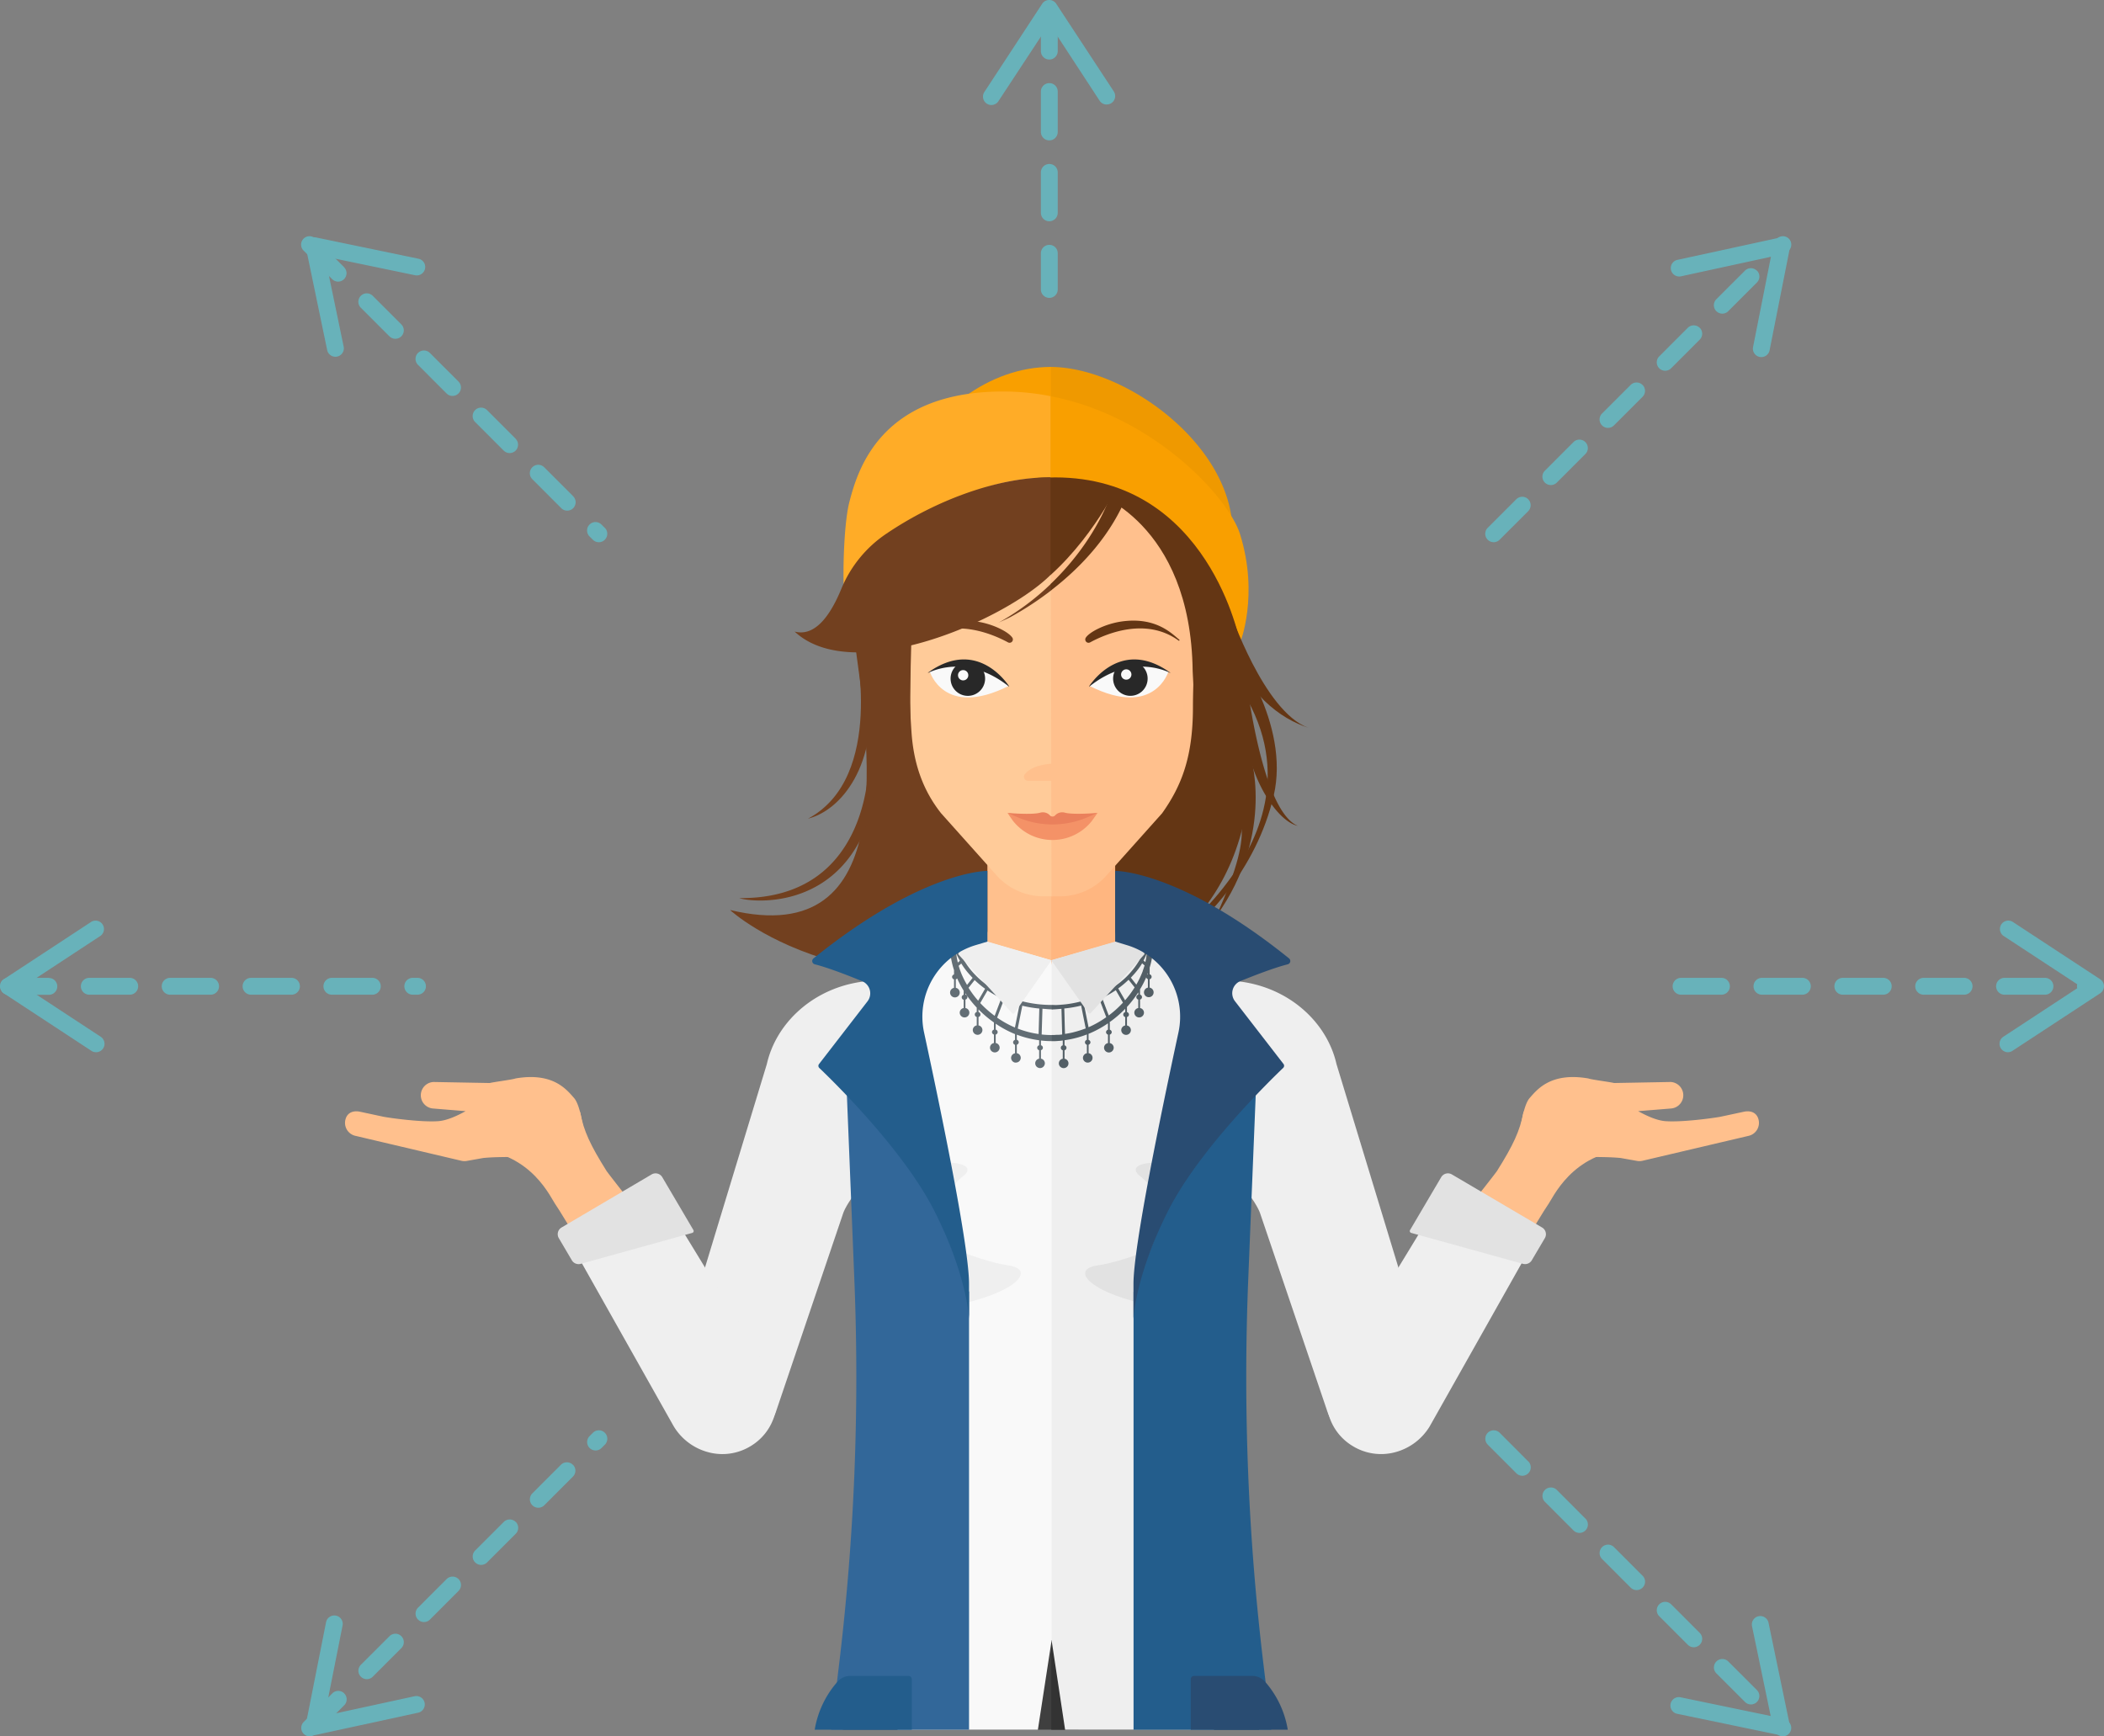 <svg xmlns="http://www.w3.org/2000/svg" viewBox="0 0 920.34 759.62"><rect x="0" y="0" width="920.34" height="759.62" fill="#808080" stroke="none"/><defs><style>.cls-1{fill:#ffc08d;}.cls-2{fill:#efefef;}.cls-3{fill:#e2e2e2;}.cls-4{fill:#643614;}.cls-5{fill:#72401f;}.cls-6{fill:#ffb680;}.cls-7{fill:#3f3f3f;}.cls-8{fill:#333;}.cls-9{fill:#f9f9f9;}.cls-10{fill:none;}.cls-11{fill:#636e75;}.cls-12{fill:#535f66;}.cls-13{fill:#326799;}.cls-14{fill:#235d8c;}.cls-15{fill:#294c72;}.cls-16{fill:#ffcb99;}.cls-17{fill:#f49267;}.cls-18{fill:#ea805c;}.cls-19{fill:#282828;}.cls-20{fill:#ef9900;}.cls-21{fill:#f99f00;}.cls-22{fill:#ffac27;}.cls-23{fill:#68b2ba;}</style></defs><title>Asset 1</title><g id="Layer_2" data-name="Layer 2"><g id="Layer_1-2" data-name="Layer 1"><path class="cls-1" d="M712.55,502.69c-25.31,1.81-33.24,21.54-35.69,24.75C675.11,529.75,652,568.5,652,568.5s-22.87-13.92-27.76-17.07c1.24-1.83,29.64-37.64,30.55-39.09,7.19-11.45,10-17.53,11.57-25.59C667.54,480.71,718.55,502.26,712.55,502.69Z"/><path class="cls-1" d="M769.24,489.85c-.74-3.12-3.47-4.18-6.6-3.45l-10.19,2.18c-3.21.59-16.79,2.45-24,1.9-3.81-.29-8.4-2.43-11.88-4.37L731,484.94a5.81,5.81,0,1,0-1-11.58l-24,.44c-1-.35-10.12-1.51-11.23-2-16.25-2.79-22.23,4.64-25.66,8.56-4.72,5.38-5.59,30.73-5.59,30.73s-2.4-5.59,21.65-5.12c14.26.28,18,.1,23.67.62l7.26,1.29a5.77,5.77,0,0,0,1.49.07,5.85,5.85,0,0,0,.86-.13l46.47-10.92A5.81,5.81,0,0,0,769.24,489.85Z"/><path class="cls-2" d="M626.47,603.08,584.61,465.5c-3.83-16.87-18.26-31.21-37.79-35.35-25.94-5.5-51,9.09-56,32.58-3.91,18.41,3.5,30.8,22.47,35.35s35.28,25.42,37.88,32.61l29.11,85.81a24.4,24.4,0,0,0,30.47,16.16A23.69,23.69,0,0,0,626.47,603.08Z"/><path class="cls-2" d="M525.15,467.49a12.4,12.4,0,1,0,16.6-5.68A12.38,12.38,0,0,0,525.15,467.49Z"/><path class="cls-2" d="M616.73,546.25l-33,54.13a23.39,23.39,0,0,0,7.88,32.18l.23.14a23.73,23.73,0,0,0,18.26,2.66A25.22,25.22,0,0,0,625.39,624l47.74-84.72L635,516.22Z"/><path class="cls-3" d="M666.2,552.91,617.3,539.37a.85.85,0,0,1-.51-1.25L630.41,515a3.42,3.42,0,0,1,4.68-1.21L674.54,537a3.4,3.4,0,0,1,1.21,4.67l-5.7,9.66A3.43,3.43,0,0,1,666.2,552.91Z"/><path class="cls-1" d="M308.82,604.55c4.36-4.16,11-4.16,14.79,0s3.43,11-.92,15.14-11,4.18-14.84,0S304.46,608.73,308.82,604.55Z"/><path class="cls-1" d="M331.77,597a22.34,22.34,0,0,1,4.18,16.74c-.87,6.05-3.44,8.82-8.2,12.73-4.94,4-9.3,6.62-15.33,6s-10.52-3.8-14-8.71l-44-77.69,28.85-10.66C290.76,543.53,331.77,597,331.77,597Z"/><path class="cls-4" d="M539.2,283.13s25.41,33.23,17.92,65.07-29.55,56.31-51.84,71.24c13.85-14.93,22.67-20.65,33.91-36.59s26.87-47.47,2.22-83.54C535.41,282.09,539.2,283.13,539.2,283.13Z"/><path class="cls-5" d="M460.4,178s-13.55-6.08-39.75,4.17c-26,10.17-55.39,38.53-47.43,94.17,7.07,49.42,21.27,139.84-53.86,121.77-.13,0,61.82,57.33,184.47,10.28,47.54-18.24-25.55-180.79-25.55-180.79Z"/><path class="cls-4" d="M542.4,281.15c-9.09-48.89-6.07-58.64-31.27-77.42-25.44-18.95-50.71-15.35-50.71-15.35l0,192.25s22,55.53,22.14,55.44C522.6,406.8,561.1,381.89,542.4,281.15Z"/><path class="cls-4" d="M544.13,288.73s6.38,65.3,23.57,72.57c-8.44-1.82-19.47-18.19-22.39-36.28A162.88,162.88,0,0,1,544.13,288.73Z"/><path class="cls-4" d="M546.61,329.1S558.51,363.82,531.9,401c20.1-44.31,6.73-42.31,9.09-52.13S546.61,329.1,546.61,329.1Z"/><path class="cls-5" d="M373.94,281.15s13.56,58.87-20.5,77c14.28-3.57,30.83-23,26.94-58.88S373.94,281.15,373.94,281.15Z"/><path class="cls-5" d="M380,332.13s2,61.31-56.6,60.77c5.91,2.06,46.4,5.74,58.16-39.59A42.43,42.43,0,0,0,380,332.13Z"/><path class="cls-1" d="M207.69,502.69c25.27,1.81,33.19,21.54,35.63,24.75,1.75,2.32,24.82,41.06,24.82,41.06s22.83-13.92,27.72-17.07c-1.24-1.83-29.59-37.64-30.5-39.09-7.18-11.45-10-17.53-11.55-25.59C252.63,480.71,201.7,502.26,207.69,502.69Z"/><path class="cls-1" d="M151.09,489.85c.74-3.12,3.46-4.18,6.59-3.45l10.18,2.18c3.2.59,16.76,2.45,23.93,1.9,3.8-.29,8.39-2.43,11.86-4.37l-14.32-1.17a5.81,5.81,0,0,1,.95-11.58l24,.44c1-.35,10.11-1.51,11.21-2,16.22-2.79,22.2,4.64,25.62,8.56,4.71,5.38,5.58,30.73,5.58,30.73s2.39-5.59-21.61-5.12c-14.24.28-18,.1-23.64.62l-7.25,1.29a5.76,5.76,0,0,1-1.49.07,5.85,5.85,0,0,1-.86-.13l-46.39-10.92A5.81,5.81,0,0,1,151.09,489.85Z"/><path class="cls-2" d="M293.63,603.08l41.8-137.57c3.82-16.87,18.23-31.21,37.73-35.35,25.9-5.5,50.94,9.09,55.94,32.58,3.9,18.41-3.49,30.8-22.43,35.35s-35.22,25.42-37.82,32.61l-29.06,85.81a24.36,24.36,0,0,1-30.42,16.16A23.69,23.69,0,0,1,293.63,603.08Z"/><path class="cls-2" d="M394.78,467.49a12.38,12.38,0,1,1-16.57-5.68A12.39,12.39,0,0,1,394.78,467.49Z"/><path class="cls-2" d="M303.36,546.25l33,54.13a23.41,23.41,0,0,1-7.87,32.18l-.23.14A23.66,23.66,0,0,1,310,635.36,25.19,25.19,0,0,1,294.71,624L247,539.3l38-23.08Z"/><path class="cls-3" d="M254,552.91l48.81-13.54a.86.86,0,0,0,.56-.5.85.85,0,0,0-.06-.75L289.7,515a3.41,3.41,0,0,0-4.67-1.21L245.64,537a3.4,3.4,0,0,0-1.2,4.67l5.69,9.66A3.42,3.42,0,0,0,254,552.91Z"/><path class="cls-1" d="M431.91,376.06V407a6.23,6.23,0,0,1-5,6.11c-6.62,1.32-29.7,6-32.1,12.27a19.6,19.6,0,0,0,2.69,18.79c10.6,14,44.78,22.28,62.36,22.28l13.5-47.21h0l-13.5-43.14Z"/><path class="cls-6" d="M522.21,444.13a19.61,19.61,0,0,0,2.69-18.79c-2.41-6.3-25.49-10.94-32.1-12.27a6.21,6.21,0,0,1-5-6.08V376.06H459.86v90.35C477.44,466.41,511.62,458.17,522.21,444.13Z"/><path class="cls-7" d="M471.69,696.17v60.53h-103a194.09,194.09,0,0,1,3-23.54c.3-1.59.62-3.19,1-4.81l6.82-32.18Z"/><path class="cls-8" d="M531,756.71H550.8c.34-7.65.7-15.09,1.16-22.25.13-2.06.26-4.09.41-6.1l-12-32.18H459.85v60.53H531Z"/><path class="cls-9" d="M477.33,497.53,475.86,555l-.12,4.54-3.49,136.63-.51,20h0L460,717.55v.09l-.14.89L454,756.71H392.59V422.07l11.67-3,0,0h0l21-5.48.06,0,5.9-1.53h0l.18-.05.1,0,.12,0h0l28.15,8.09h0l0,.07v0l0,.22.26,1.15,4,17.92.2.86.05.25,1.12,4.94v.06l.07.3h0l1.4,6.21.59,2.65,2.47,10.95Z"/><path class="cls-2" d="M531,756.71V423.06l-16-4.19h0l-6.43-1.68-.88-.23h0l-6.27-1.64-.77-.2-6.11-1.6h0l-1.68-.44h-.05l-.57-.15-.51-.14h0l-3-.78h0l-.22-.06-.11,0-.19.06-13.61,3.9-2,.57L460,420.09V717.53l0,.11,5.9,39.07H531Z"/><path class="cls-2" d="M415.73,545.78s14.42,6.18,25.53,7.84,4.62,10.82-19.63,16.56S415.73,545.78,415.73,545.78Z"/><path class="cls-3" d="M505.45,545.78S491,552,479.92,553.62s-4.63,10.82,19.63,16.56S505.45,545.78,505.45,545.78Z"/><path class="cls-3" d="M505,523.52s.35-3.7-6.31-9,5.71-7.11,13.42-5S505,523.52,505,523.52Z"/><path class="cls-2" d="M415,523.52s-.35-3.7,6.31-9-5.71-7.11-13.42-5S415,523.52,415,523.52Z"/><path class="cls-10" d="M439.2,437.32l-3,7.87a44,44,0,0,0,7.77,4.33l2-9.81A49.5,49.5,0,0,1,439.2,437.32Z"/><path class="cls-10" d="M445.22,450a40.73,40.73,0,0,0,9.13,2.38l.31-11.16a52.5,52.5,0,0,1-7.43-1.23Z"/><path class="cls-10" d="M432,433.3l-3.18,5.51a45.44,45.44,0,0,0,6.3,5.6l2.9-7.69A44.86,44.86,0,0,1,432,433.3Z"/><path class="cls-10" d="M426.38,428.74l-2.67,3.41a43.91,43.91,0,0,0,4.21,5.65l3-5.25A39.87,39.87,0,0,1,426.38,428.74Z"/><path class="cls-10" d="M464.53,452.51l-.31-11.25c-1.42.11-2.81.29-4.26.29v11.24A40.15,40.15,0,0,0,464.53,452.51Z"/><path class="cls-10" d="M456,441.29l-.31,11.27a40.06,40.06,0,0,0,4.29.23h0V441.55h0C458.58,441.55,457.28,441.39,456,441.29Z"/><path class="cls-10" d="M418.27,417.11a29.6,29.6,0,0,0,.71,4l.9-.78A30.59,30.59,0,0,1,418.27,417.11Z"/><path class="cls-10" d="M420.48,421.52l-1.15,1a37.75,37.75,0,0,0,3.67,8.44l2.44-3.11A35.3,35.3,0,0,1,420.48,421.52Z"/><path class="cls-10" d="M494.6,427.69l2.4,3.05a38,38,0,0,0,3.63-8.41l-1.07-.93A35.43,35.43,0,0,1,494.6,427.69Z"/><path class="cls-10" d="M489.15,432.41l3,5.19a44.24,44.24,0,0,0,4.18-5.64l-2.64-3.35A40.67,40.67,0,0,1,489.15,432.41Z"/><path class="cls-10" d="M502.11,426.24v-.54l-.29.73A1.26,1.26,0,0,1,502.11,426.24Z"/><path class="cls-10" d="M501,420.89a31.24,31.24,0,0,0,.64-3.73,32.55,32.55,0,0,1-1.44,3Z"/><path class="cls-10" d="M474.2,439.64l2,9.75a43.56,43.56,0,0,0,7.74-4.37l-3-7.81A50.92,50.92,0,0,1,474.2,439.64Z"/><path class="cls-11" d="M463.57,453.35l-3.6-.55h-.11a38.91,38.91,0,0,1-4.21-.23L456,441.3c1.3.09,2.57.25,3.9.26H460l4.54-1,.65-.14-.7-.11-4.49-.67h-.11a51.81,51.81,0,0,1-12.56-1.55,45.37,45.37,0,0,1-16.16-7.55l0,0a37.2,37.2,0,0,1-4.63-4.1,33.35,33.35,0,0,1-4.64-6,28.84,28.84,0,0,1-2-3.94c-.17-.37-.31-.75-.45-1.13-.39.44-.81.85-1.24,1.26a19.32,19.32,0,0,1-2.32,1.78c0,.24.07.47.12.71a34.63,34.63,0,0,0,1.3,5.27v1.91a1.29,1.29,0,0,0-.75.64.91.91,0,0,0-.1.44,1.16,1.16,0,0,0,.85,1.08v3.7a2.11,2.11,0,1,0,.78,0v-3.7a1.53,1.53,0,0,0,.61-.41,42,42,0,0,0,2.83,5.34v1.83a1.11,1.11,0,0,0,0,2.16V441a2.07,2.07,0,0,0-1.72,2,2.1,2.1,0,1,0,4.21,0,2.06,2.06,0,0,0-1.71-2v-3.71a1.11,1.11,0,0,0,0-2.16v-.56a47,47,0,0,0,4.94,6.24v1.93a1.11,1.11,0,0,0,0,2.16v3.7a2.09,2.09,0,0,0-1.73,2,2.11,2.11,0,1,0,4.22,0,2.08,2.08,0,0,0-1.71-2v-3.7a1.11,1.11,0,0,0,0-2.16v-1.15a48.22,48.22,0,0,0,6.74,5.72v3.13a1.17,1.17,0,0,0-.85,1.07,1.19,1.19,0,0,0,.85,1.09v3.7a2.08,2.08,0,0,0-1.72,2,2.11,2.11,0,1,0,4.22,0,2.08,2.08,0,0,0-1.72-2v-3.7a1.2,1.2,0,0,0,.86-1.09,1.18,1.18,0,0,0-.86-1.07v-2.59A45.88,45.88,0,0,0,444,452.4v2.52a1.18,1.18,0,0,0-.85,1.08,1.2,1.2,0,0,0,.85,1.09v3.7a2.08,2.08,0,0,0-1.72,2,2.11,2.11,0,0,0,1.68,2.06l.17,0h.26a2.1,2.1,0,0,0,2.11-2.1,2.08,2.08,0,0,0-1.72-2v-3.7a1.2,1.2,0,0,0,.85-1.09,1.18,1.18,0,0,0-.85-1.08v-2.23a43.3,43.3,0,0,0,9.77,2.44v2.2a1.11,1.11,0,0,0,0,2.16v3.7a2.08,2.08,0,0,0-1.72,2,2.27,2.27,0,0,0,.18.87,2.13,2.13,0,0,0,1.93,1.24,2.08,2.08,0,0,0,1.78-1,2,2,0,0,0,.33-1.12,2.09,2.09,0,0,0-1.72-2v-3.7a1.11,1.11,0,0,0,0-2.16v-2.08a39.1,39.1,0,0,0,4.49.27H460l3.34-1.24,1.85-.68-1.58-.24Zm-45.29-36.23a2.35,2.35,0,0,0,.1.23l.16.39.18.37c.1.21.2.42.31.63s.27.53.42.79.28.53.43.79l-.9.78a28.68,28.68,0,0,1-.67-3.71Zm2.59,9.62a36.5,36.5,0,0,1-1.53-4.23l1.15-1a32.91,32.91,0,0,0,3.77,5c.39.43.78.86,1.19,1.28l-2.44,3.1A41.53,41.53,0,0,1,420.87,426.73Zm7,11.06a44.4,44.4,0,0,1-4.21-5.65l2.67-3.4a41.38,41.38,0,0,0,4.57,3.8Zm7.22,6.61a46.26,46.26,0,0,1-6.31-5.59l3.18-5.51c.89.59,1.79,1.16,2.72,1.69l.94.52.56.3.54.28c.42.22.84.43,1.27.63l-.37,1Zm8.86,5.11a43.42,43.42,0,0,1-7.78-4.33l2.43-6.41.55-1.45a50.59,50.59,0,0,0,6.77,2.38l-.08.4Zm10.36,2.84a40,40,0,0,1-9.13-2.38l2-10a52.44,52.44,0,0,0,7.44,1.24Z"/><path class="cls-12" d="M502.89,432.1v-3.7a1.11,1.11,0,0,0,0-2.16v-2.92c.3-1,.57-2,.77-3h0c.08-.36.14-.72.21-1.08s.14-.88.19-1.32a20.55,20.55,0,0,1-2.31-2.17l-.39-.37c-.17-.17-.34-.34-.5-.52h0l-.1-.12,0,.09a3.69,3.69,0,0,1-.13.35c-.16.47-.33.93-.53,1.39a.13.13,0,0,1,0,.06,28.44,28.44,0,0,1-1.69,3.41l0,0a35.24,35.24,0,0,1-9.88,10.81h0a42.89,42.89,0,0,1-6.44,3.87,47.21,47.21,0,0,1-9.46,3.43,48,48,0,0,1-4.89,1c-1.11.17-2.24.3-3.39.38-1.41.13-2.84.19-4.29.19v1.89c1.44,0,2.83-.17,4.25-.28l.25,8.95h0l.06,2.29-.74.08h-.06l-.84.07-.63,0q-.57,0-1.14.06l-1.15,0v2.71c1,0,2,0,3-.12.61,0,1.22-.11,1.82-.18v2.12a1.11,1.11,0,0,0,0,2.16v3.7a2.09,2.09,0,0,0-1.72,2,2,2,0,0,0,.31,1.1,2.11,2.11,0,0,0,3.75-.28,2.23,2.23,0,0,0,.16-.82,2.08,2.08,0,0,0-1.72-2v-3.7a1.11,1.11,0,0,0,0-2.16v-2.24c.71-.1,1.41-.21,2.11-.34a42.62,42.62,0,0,0,7.66-2.18v2.35a1.18,1.18,0,0,0-.85,1.08,1.2,1.2,0,0,0,.85,1.09v3.7a2.07,2.07,0,0,0-1.72,2,2.1,2.1,0,0,0,1.89,2.09h.22a2,2,0,0,0,.89-.2h0a2.07,2.07,0,0,0-.53-3.92v-3.7A1.2,1.2,0,0,0,477,456a1.18,1.18,0,0,0-.85-1.08v-2.63a45.41,45.41,0,0,0,8.51-4.62v2.8a1.17,1.17,0,0,0-.85,1.07,1.19,1.19,0,0,0,.85,1.09v3.7a2.08,2.08,0,0,0-1.72,2,2.11,2.11,0,1,0,4.22,0,2.08,2.08,0,0,0-1.72-2v-3.7a1.2,1.2,0,0,0,.86-1.09,1.18,1.18,0,0,0-.86-1.07v-3.14c0-.07-.09-.07-.12-.12a49.31,49.31,0,0,0,6.87-5.89v1.45a1.11,1.11,0,0,0,0,2.16v3.7a2.09,2.09,0,0,0-1.73,2,2.11,2.11,0,1,0,4.22,0,2.08,2.08,0,0,0-1.71-2v-3.7a1.11,1.11,0,0,0,0-2.16v-2.25a48.29,48.29,0,0,0,4.94-6.39v1a1.11,1.11,0,0,0,0,2.16V441a2.07,2.07,0,0,0-1.73,2,2.11,2.11,0,0,0,4.22,0,2.07,2.07,0,0,0-1.72-2v-3.71a1.11,1.11,0,0,0,0-2.16v-2.32a42.44,42.44,0,0,0,2.7-5.23,1.19,1.19,0,0,0,.74.79v3.7a2.11,2.11,0,1,0,.78,0Zm-1.29-14.93c0,.11,0,.21,0,.32s0,.41-.08.61-.07.45-.1.67,0,.28-.07.42c-.1.57-.21,1.14-.35,1.71l-.8-.7c.24-.45.47-.91.69-1.37s.43-.92.63-1.39Zm-27.84,33.15-.72.25c-.36.13-.72.24-1.09.35s-.67.21-1,.3l-.82.22-1,.26c-.64.15-1.3.28-2,.4-.42.08-.85.15-1.28.21l-.18-6.22h0v-.54l-.13-4.36q.79-.07,1.59-.18l.46-.06c.58-.08,1.15-.17,1.72-.27s1.23-.22,1.84-.35h0c.59-.12,1.18-.26,1.76-.41l2,10Zm2.4-.92-1.72-8.56h0l-.24-1.18a50.33,50.33,0,0,0,6.74-2.43l.49,1.29L483.9,445A43.19,43.19,0,0,1,476.16,449.4Zm8.82-5.16-2.57-6.81-.31-.82q.62-.28,1.2-.6l.78-.41h0c.53-.28,1-.57,1.55-.87.84-.49,1.66-1,2.45-1.54l3.13,5.44A44.76,44.76,0,0,1,485,444.23Zm7.16-6.63-3-5.19a41.1,41.1,0,0,0,4.53-3.8l2.64,3.35A44.41,44.41,0,0,1,492.14,437.61Zm8.36-14.84a.24.24,0,0,0,0,.08,1.62,1.62,0,0,1-.07.2c0,.12-.07.24-.11.36l-.12.36c-.11.33-.23.66-.35,1l0,.09-.08.21c-.09.24-.19.49-.29.73s-.17.42-.26.62-.17.42-.27.62-.23.51-.35.76c-.22.48-.46.95-.71,1.42l-.06.13c-.25.47-.51.94-.77,1.41l-2.4-3.06c.47-.48.92-1,1.36-1.47,0,0,0,0,0,0q.41-.45.78-.9c.18-.21.35-.42.52-.64s.38-.48.58-.73l.29-.41c.22-.28.42-.57.61-.86s.28-.41.41-.62.26-.42.39-.63l1.06.92c0,.14-.08.29-.13.43Zm1.61,3.47a1.06,1.06,0,0,0-.28.19l.28-.72Z"/><path class="cls-10" d="M465.51,441.18l.31,11.13a41,41,0,0,0,9.1-2.44l-2-10A51.21,51.21,0,0,1,465.51,441.18Z"/><path class="cls-10" d="M482.09,436.61l2.88,7.63a45.68,45.68,0,0,0,6.25-5.62l-3.14-5.45A44.37,44.37,0,0,1,482.09,436.61Z"/><path class="cls-2" d="M431.91,411.93a23.08,23.08,0,0,0-6.44,1.53,53.38,53.38,0,0,0-5.91,3.17.69.69,0,0,0-.34.51.71.71,0,0,0,.18.59l23.27,25.45a.71.71,0,0,0,.57.23.69.69,0,0,0,.54-.3l16.18-23Z"/><path class="cls-3" d="M500.27,416.63a54.09,54.09,0,0,0-5.91-3.17,23.12,23.12,0,0,0-6.44-1.53l-28.06,8.15,16.18,23a.69.69,0,0,0,.54.3.7.7,0,0,0,.57-.23l23.27-25.45a.7.7,0,0,0-.16-1.09Z"/><path class="cls-13" d="M423.88,565.21v191.5H363.59l2.5-20.72.92-7.64A1051.5,1051.5,0,0,0,373.72,560l-1.43-35.45-1.83-45.17h0l-.89-22.07h11.72l1.31,3.33,8.71,22.07,1.28,3.24,6,15.14,17.74,45Z"/><path class="cls-14" d="M355.84,419.28a1.47,1.47,0,0,0,.56,2.58c5.94,1.5,14.66,4.9,20.71,7.39a5.74,5.74,0,0,1,2.35,8.82l-21.2,27.43a1.28,1.28,0,0,0,.13,1.72c5.52,5.26,36.57,35.46,50.2,62.3C423.21,558.28,423.88,577,423.88,577V561.64c0-16.21-11.92-74.06-19.67-109.95a32.67,32.67,0,0,1,22.48-38.19l5.23-1.57V381S403.84,380.59,355.84,419.28Z"/><path class="cls-14" d="M398.85,734.6v22.11H356.37A42.24,42.24,0,0,1,366.09,736l.34-.39a7.44,7.44,0,0,1,5.18-2.43h25.8A1.43,1.43,0,0,1,398.85,734.6Z"/><path class="cls-14" d="M531,756.71h25.08L553.62,736l-.92-7.64A1052.38,1052.38,0,0,1,546,560l1.45-35.84,1.82-44.8h0l.89-22.06H538.43l-1.31,3.31L531,476l-2.58,6.53L521.19,501l-18.06,45.77-7.29,18.48v191.5H531Z"/><path class="cls-15" d="M563.3,421.86a1.48,1.48,0,0,0,.56-2.58C515.86,380.59,487.8,381,487.8,381v30.91L493,413.5a32.68,32.68,0,0,1,22.48,38.19c-7.75,35.89-19.67,93.74-19.67,109.95V577s.67-18.75,15.28-47.52c13.63-26.85,44.68-57,50.21-62.3a1.29,1.29,0,0,0,.13-1.72l-21.21-27.43a5.73,5.73,0,0,1,2.35-8.82C548.64,426.75,557.36,423.36,563.3,421.86Z"/><path class="cls-15" d="M531,756.71h32.3A42.12,42.12,0,0,0,553.62,736c-.1-.13-.22-.25-.33-.38a7.17,7.17,0,0,0-1.33-1.14,7.39,7.39,0,0,0-4.19-1.3H522.31a1.43,1.43,0,0,0-1.44,1.44v22.11Z"/><path class="cls-16" d="M460.39,196.84l8.92,102.5,6.79,44-15.7,48.77h-4.32a27.36,27.36,0,0,1-20.38-9.43l-24.06-26.91c-8-10.14-12-21.77-12.93-35.48-1.57-23.17-4.19-91.75-4.19-91.75Z"/><path class="cls-1" d="M459.54,196.84l.41,195.28h4.33a27.16,27.16,0,0,0,20-9.43l24.06-26.91c8.59-12.11,13.48-24.77,13.48-46.42,0-20.29,3.65-80.81,3.65-80.81Z"/><path class="cls-1" d="M448.28,338.71a1.77,1.77,0,0,0,1.39,2.87h11.75V334l-1,.06C453.11,334.55,449.79,336.79,448.28,338.71Z"/><path class="cls-17" d="M440.73,355.63c.72,1.12,1.48,2.23,2.26,3.33a22,22,0,0,0,34.54.29q1.32-1.8,2.56-3.62A96.88,96.88,0,0,1,440.73,355.63Z"/><path class="cls-18" d="M465.83,355.54a4.22,4.22,0,0,0-4.25,1.13,1.49,1.49,0,0,1-1.17.54,1.51,1.51,0,0,1-1.18-.54,4.23,4.23,0,0,0-4.25-1.13c-3.43,1-14.25.19-14.25,0q2.39,1.17,4.87,2.19a38.66,38.66,0,0,0,29.6,0q2.48-1,4.87-2.19C480.08,355.73,469.25,356.49,465.83,355.54Z"/><path class="cls-9" d="M406.69,293.73s6.07,20.55,34.37,6.44C441.06,300.17,429.29,283,406.69,293.73Z"/><path class="cls-19" d="M405.94,294.26a.07.07,0,0,0,0,.09.07.07,0,0,0,.09,0c3.49-1.7,18.3-7.52,35.31,6a.06.06,0,0,0,.08,0,.06.06,0,0,0,0-.09C439.62,297.55,426.57,279.43,405.94,294.26Z"/><path class="cls-19" d="M415.84,297.53a7.55,7.55,0,1,0,6.86-8.18A7.55,7.55,0,0,0,415.84,297.53Z"/><circle class="cls-9" cx="421.29" cy="295.43" r="2.26" transform="translate(-24.22 37.97) rotate(-5.02)"/><path class="cls-9" d="M511.12,293.73s-6.06,20.54-34.37,6.44C476.75,300.17,488.52,283,511.12,293.73Z"/><path class="cls-19" d="M511.87,294.26c-20.63-14.82-33.67,3.29-35.47,6a.07.07,0,0,0,.1.09c17-13.53,31.81-7.71,35.31-6a.06.06,0,0,0,.08,0A.06.06,0,0,0,511.87,294.26Z"/><path class="cls-19" d="M486.93,296.21a7.55,7.55,0,1,0,8.18-6.87A7.55,7.55,0,0,0,486.93,296.21Z"/><path class="cls-9" d="M490.4,294.9a2.26,2.26,0,1,0,2.45-2.07A2.26,2.26,0,0,0,490.4,294.9Z"/><path class="cls-5" d="M442.77,278.89c-1.83-2.61-8.67-6-15.6-7-15.12-2.15-22.11,5.42-25.28,8a.23.23,0,0,0,0,.31.24.24,0,0,0,.31.07c14.34-10.46,31.81-3,38.74.76a1.44,1.44,0,0,0,1.87-2.08Z"/><path class="cls-4" d="M475,278.89c1.83-2.61,8.67-6,15.6-7,15.12-2.15,22.11,5.42,25.29,8a.23.23,0,0,1,0,.31.23.23,0,0,1-.3.07c-14.35-10.46-31.82-3-38.75.76a1.44,1.44,0,0,1-1.87-2.08Z"/><path class="cls-4" d="M491.68,207s-11.2,25.71-32.14,44.57c-13.08-16.22-4.88-49.11-4.88-49.11Z"/><path class="cls-4" d="M477.83,215.22s43.09,12.81,43.87,78.4c2.58,59,13.22,1.11,13-8.81S525.12,226,525.12,226l-30.2-21.44Z"/><path class="cls-5" d="M384.37,243.54s.14-20.44,10.13-23.36,22,.87,20.86,6.06-2.18,12.11-9.45,17.31-13.59,10.32-18.43,11.22S384.37,243.54,384.37,243.54Z"/><path class="cls-20" d="M459.72,160.53l-15.58,3.62,4,30.27a126,126,0,0,1,23.3,1.53,18.47,18.47,0,0,1,10,5.32c24.17,5.5,45.49,17.87,56.78,40.44A31.4,31.4,0,0,0,539,237C542.39,196.91,493.22,160.66,459.72,160.53Z"/><path class="cls-21" d="M459.72,194.63v-34.1h-.19c-26.74,0-52.51,19.83-61.83,44C416.14,196.2,440.63,193.46,459.72,194.63Z"/><path class="cls-21" d="M542.4,233.59c-4.93-15.69-37.39-51.48-82.86-60.28L444,180l1.72,22.45,13.85,6.45c.64,0,1.24-.05,1.89-.05,67.54,0,81,72.33,81,72.33S550.83,260.5,542.4,233.59Z"/><path class="cls-22" d="M440.73,171.29c-55.18-.86-65.48,33.9-69.21,48.39-3.51,13.59-4.17,61.36,3,64.53,13-23.37,19.87-74.36,85-75.34V173.31A107.33,107.33,0,0,0,440.73,171.29Z"/><path class="cls-5" d="M458.85,208.84c-22.36,0-49.36,9.88-71.29,24.75a53.57,53.57,0,0,0-19.53,24c-4.65,11.31-11.36,21.12-20.44,18.7,25.64,24.06,92.05-4.89,111.95-24.78V208.82Z"/><path class="cls-5" d="M436.47,272.58c1.35-.73,3.92-1.77,5.65-2.7a135.72,135.72,0,0,0,17.57-11.52l2.69-3.55-2.69.61A110,110,0,0,1,436.47,272.58Z"/><path class="cls-4" d="M492.93,216.75c0-.15-.07-.29-.11-.45a21.27,21.27,0,0,1-6-2.36c-5.26,15.5-15.15,29.93-27.18,41.48v2.94C473.93,247.4,486.33,233.27,492.93,216.75Z"/><path class="cls-5" d="M399.39,261.45s-2.83,54.27.19,80.23-12.55-45-12.55-45V269.26Z"/><path class="cls-4" d="M538,267.36s14.75,43.83,34.21,51c-11.68-3.86-27.47-14.25-36.78-41.18C533.79,270.77,538,267.36,538,267.36Z"/><path class="cls-23" d="M459,1a3.68,3.68,0,0,0-3.69,3.68V22.36a3.68,3.68,0,1,0,7.37,0V4.67A3.68,3.68,0,0,0,459,1Zm0,35.37a3.68,3.68,0,0,0-3.69,3.69V57.73a3.68,3.68,0,1,0,7.37,0V40.05A3.68,3.68,0,0,0,459,36.36Zm0,35.37a3.68,3.68,0,0,0-3.69,3.69V93.11a3.68,3.68,0,0,0,7.37,0V75.42A3.68,3.68,0,0,0,459,71.73Zm0,35.38a3.68,3.68,0,0,0-3.69,3.69v15.82a3.68,3.68,0,1,0,7.37,0V110.8A3.68,3.68,0,0,0,459,107.11Z"/><path class="cls-23" d="M484.13,45.73A3.68,3.68,0,0,1,481,44.06L459,10.4,436.87,44.06a3.68,3.68,0,1,1-6.16-4L455.87,1.66a3.68,3.68,0,0,1,6.16,0L487.2,40a3.69,3.69,0,0,1-3.08,5.71Z"/><path class="cls-23" d="M753,427.79H735.34a3.68,3.68,0,0,0,0,7.37H753a3.68,3.68,0,1,0,0-7.37Zm35.37,0H770.72a3.68,3.68,0,1,0,0,7.37H788.4a3.68,3.68,0,1,0,0-7.37Zm35.38,0H806.09a3.68,3.68,0,1,0,0,7.37h17.69a3.68,3.68,0,0,0,0-7.37Zm35.37,0H841.46a3.68,3.68,0,1,0,0,7.37h17.68a3.68,3.68,0,1,0,0-7.37Zm35.38,0H876.83a3.68,3.68,0,1,0,0,7.37h17.69a3.68,3.68,0,0,0,0-7.37Zm19.74,0H912.2a3.66,3.66,0,0,0-3.57,2.83,3.48,3.48,0,0,0,0,1.72,3.66,3.66,0,0,0,3.57,2.82h2.06a3.68,3.68,0,1,0,0-7.37Z"/><path class="cls-23" d="M878.3,460.33a3.69,3.69,0,0,1-2-6.77l33.66-22.09-33.66-22.09a3.68,3.68,0,0,1,4-6.16l38.36,25.17a3.68,3.68,0,0,1,0,6.16l-38.36,25.17A3.66,3.66,0,0,1,878.3,460.33Z"/><path class="cls-23" d="M21.37,427.79H3.68a3.69,3.69,0,0,0-2,.61,1.83,1.83,0,0,0-.27.2l-.18.16a.08.08,0,0,0,0,0,1.35,1.35,0,0,0-.23.23,2.66,2.66,0,0,0-.42.59l-.11.19a1.94,1.94,0,0,0-.1.21,1.22,1.22,0,0,0-.07.18.13.13,0,0,0,0,.08.37.37,0,0,0,0,.14.22.22,0,0,0,0,.1,1.06,1.06,0,0,0,0,.18h0a0,0,0,0,0,0,0,3.25,3.25,0,0,0-.09.75,2.47,2.47,0,0,0,0,.39.77.77,0,0,1,0,.15,1.59,1.59,0,0,0,.07.37,2.23,2.23,0,0,0,.14.43,2.66,2.66,0,0,0,.19.41A3.87,3.87,0,0,0,1,434a3.42,3.42,0,0,0,.7.6,3.69,3.69,0,0,0,2,.61H21.37a3.68,3.68,0,1,0,0-7.37Zm35.38,0H39.06a3.68,3.68,0,1,0,0,7.37H56.75a3.68,3.68,0,0,0,0-7.37Zm35.37,0H74.43a3.68,3.68,0,0,0,0,7.37H92.12a3.68,3.68,0,1,0,0-7.37Zm35.38,0H109.81a3.68,3.68,0,1,0,0,7.37h17.69a3.68,3.68,0,0,0,0-7.37Zm35.37,0H145.17a3.68,3.68,0,0,0,0,7.37h17.69a3.68,3.68,0,1,0,0-7.37Zm19.75,0h-2.06a3.68,3.68,0,1,0,0,7.37h2.06a3.68,3.68,0,0,0,0-7.37Z"/><path class="cls-23" d="M42,460.33a3.67,3.67,0,0,1-2-.6L1.66,434.56a3.68,3.68,0,0,1,0-6.16L40,403.23a3.68,3.68,0,0,1,4,6.16L10.4,431.47l33.66,22.09a3.69,3.69,0,0,1-2,6.77Z"/><path class="cls-23" d="M668.47,639.32,656,626.81a3.68,3.68,0,1,0-5.21,5.21l12.51,12.51a3.68,3.68,0,0,0,5.21-5.21Zm25,25L681,651.82a3.68,3.68,0,0,0-5.21,5.21l12.5,12.51a3.68,3.68,0,0,0,5.21-5.21Zm25,25L706,676.83a3.68,3.68,0,1,0-5.21,5.21l12.51,12.51a3.68,3.68,0,1,0,5.21-5.21Zm25,25L731,701.85a3.68,3.68,0,0,0-5.21,5.21l12.5,12.5a3.68,3.68,0,1,0,5.21-5.21Zm25,25L756,726.86a3.68,3.68,0,0,0-5.21,5.21l12.51,12.51a3.68,3.68,0,0,0,5.21-5.21Zm14.15,14.17h0a1.66,1.66,0,0,0-.18-.2L781,751.87a3.68,3.68,0,0,0-5.21,5.21l1.45,1.45a3.2,3.2,0,0,0,.44.37,3.62,3.62,0,0,0,2.17.71,3.69,3.69,0,0,0,2.79-6.09Z"/><path class="cls-23" d="M779.29,759.16a3.68,3.68,0,0,1-.75-.08l-44.92-9.33a3.68,3.68,0,1,1,1.5-7.22l39.42,8.18-8.19-39.42a3.69,3.69,0,0,1,7.22-1.5l9.33,44.92a3.69,3.69,0,0,1-3.61,4.43Z"/><path class="cls-23" d="M150.55,116.92,138,104.41a3.46,3.46,0,0,0-.82-.61,3.68,3.68,0,0,0-4.39,5.82l1.56,1.56,9.49,9.49,1.45,1.45a3.68,3.68,0,0,0,5.21-5.21Zm25,25-12.51-12.51a3.68,3.68,0,0,0-5.21,5.21l12.51,12.51a3.68,3.68,0,1,0,5.21-5.21Zm25,25-12.5-12.51a3.68,3.68,0,1,0-5.21,5.21l12.5,12.51a3.68,3.68,0,1,0,5.21-5.21Zm25,25-12.51-12.51a3.68,3.68,0,1,0-5.21,5.21l12.51,12.51a3.7,3.7,0,0,0,5.21,0A3.69,3.69,0,0,0,225.59,192Zm25,25-12.5-12.5a3.68,3.68,0,1,0-5.21,5.21l12.5,12.5A3.68,3.68,0,1,0,250.6,217Zm14,14-1.46-1.45a3.68,3.68,0,0,0-5.21,5.21l1.46,1.45a3.67,3.67,0,0,0,5.21,0A3.69,3.69,0,0,0,264.57,230.92Z"/><path class="cls-23" d="M146.71,156.08a3.69,3.69,0,0,1-3.6-2.94l-9.33-44.92a3.69,3.69,0,0,1,4.36-4.36l44.92,9.33a3.68,3.68,0,1,1-1.5,7.22l-39.42-8.18,8.19,39.42a3.69,3.69,0,0,1-3.61,4.43Z"/><path class="cls-23" d="M782.48,104.41a3.71,3.71,0,0,0-4.95-.24l-.26.24-1.45,1.45a3.68,3.68,0,1,0,5.21,5.21l1.45-1.45a3.05,3.05,0,0,0,.28-.32A3.69,3.69,0,0,0,782.48,104.41Zm-14,14a3.69,3.69,0,0,0-5.21,0l-12.51,12.51a3.69,3.69,0,0,0,2.61,6.29,3.65,3.65,0,0,0,2.61-1.08l12.51-12.51A3.67,3.67,0,0,0,768.51,118.37Zm-25,25a3.68,3.68,0,0,0-5.21,0l-12.5,12.51A3.68,3.68,0,0,0,731,161.1l12.5-12.51A3.68,3.68,0,0,0,743.5,143.39Zm-25,25a3.69,3.69,0,0,0-5.21,0L700.77,180.9a3.68,3.68,0,1,0,5.21,5.21l12.51-12.51A3.69,3.69,0,0,0,718.49,168.39Zm-25,25a3.67,3.67,0,0,0-5.21,0l-12.5,12.51a3.67,3.67,0,0,0,0,5.21,3.7,3.7,0,0,0,5.21,0l12.5-12.51A3.67,3.67,0,0,0,693.47,193.41Zm-25,25a3.67,3.67,0,0,0-5.21,0l-12.51,12.5a3.68,3.68,0,1,0,5.21,5.21l12.51-12.5A3.69,3.69,0,0,0,668.47,218.43Z"/><path class="cls-23" d="M770.45,156.22a3.69,3.69,0,0,1-3.62-4.4l7.82-39.49-39.34,8.55a3.68,3.68,0,1,1-1.57-7.2l44.83-9.74a3.68,3.68,0,0,1,4.4,4.32l-8.91,45A3.69,3.69,0,0,1,770.45,156.22Z"/><path class="cls-23" d="M264.57,626.81a3.67,3.67,0,0,0-5.21,0l-1.46,1.45a3.69,3.69,0,0,0,2.61,6.29,3.65,3.65,0,0,0,2.61-1.08l1.46-1.45A3.69,3.69,0,0,0,264.57,626.81Zm-14,14a3.67,3.67,0,0,0-5.21,0l-12.5,12.51a3.68,3.68,0,0,0,2.61,6.28,3.71,3.71,0,0,0,2.61-1.07L250.6,646A3.67,3.67,0,0,0,250.6,640.77Zm-25,25a3.69,3.69,0,0,0-5.21,0l-12.51,12.51a3.68,3.68,0,1,0,5.21,5.21L225.59,671A3.69,3.69,0,0,0,225.59,665.78Zm-25,25a3.69,3.69,0,0,0-5.21,0l-12.5,12.51a3.68,3.68,0,1,0,5.21,5.21L200.57,696A3.68,3.68,0,0,0,200.57,690.8Zm-25,25a3.67,3.67,0,0,0-5.21,0l-12.51,12.5a3.68,3.68,0,1,0,5.21,5.21L175.57,721A3.69,3.69,0,0,0,175.57,715.81Zm-25,25a3.69,3.69,0,0,0-5.21,0l-12.51,12.51a3.69,3.69,0,0,0,4.51,5.77,3.85,3.85,0,0,0,.7-.56l9-9,3.49-3.49A3.67,3.67,0,0,0,150.55,740.82Z"/><path class="cls-23" d="M137.32,759.1a3.68,3.68,0,0,1-3.61-4.4l8.91-45a3.68,3.68,0,0,1,7.23,1.43L142,750.62l39.34-8.55a3.68,3.68,0,1,1,1.57,7.2L138.1,759A3.67,3.67,0,0,1,137.32,759.1Z"/><line class="cls-10" x1="531.04" y1="756.71" x2="520.87" y2="756.71"/></g></g></svg>